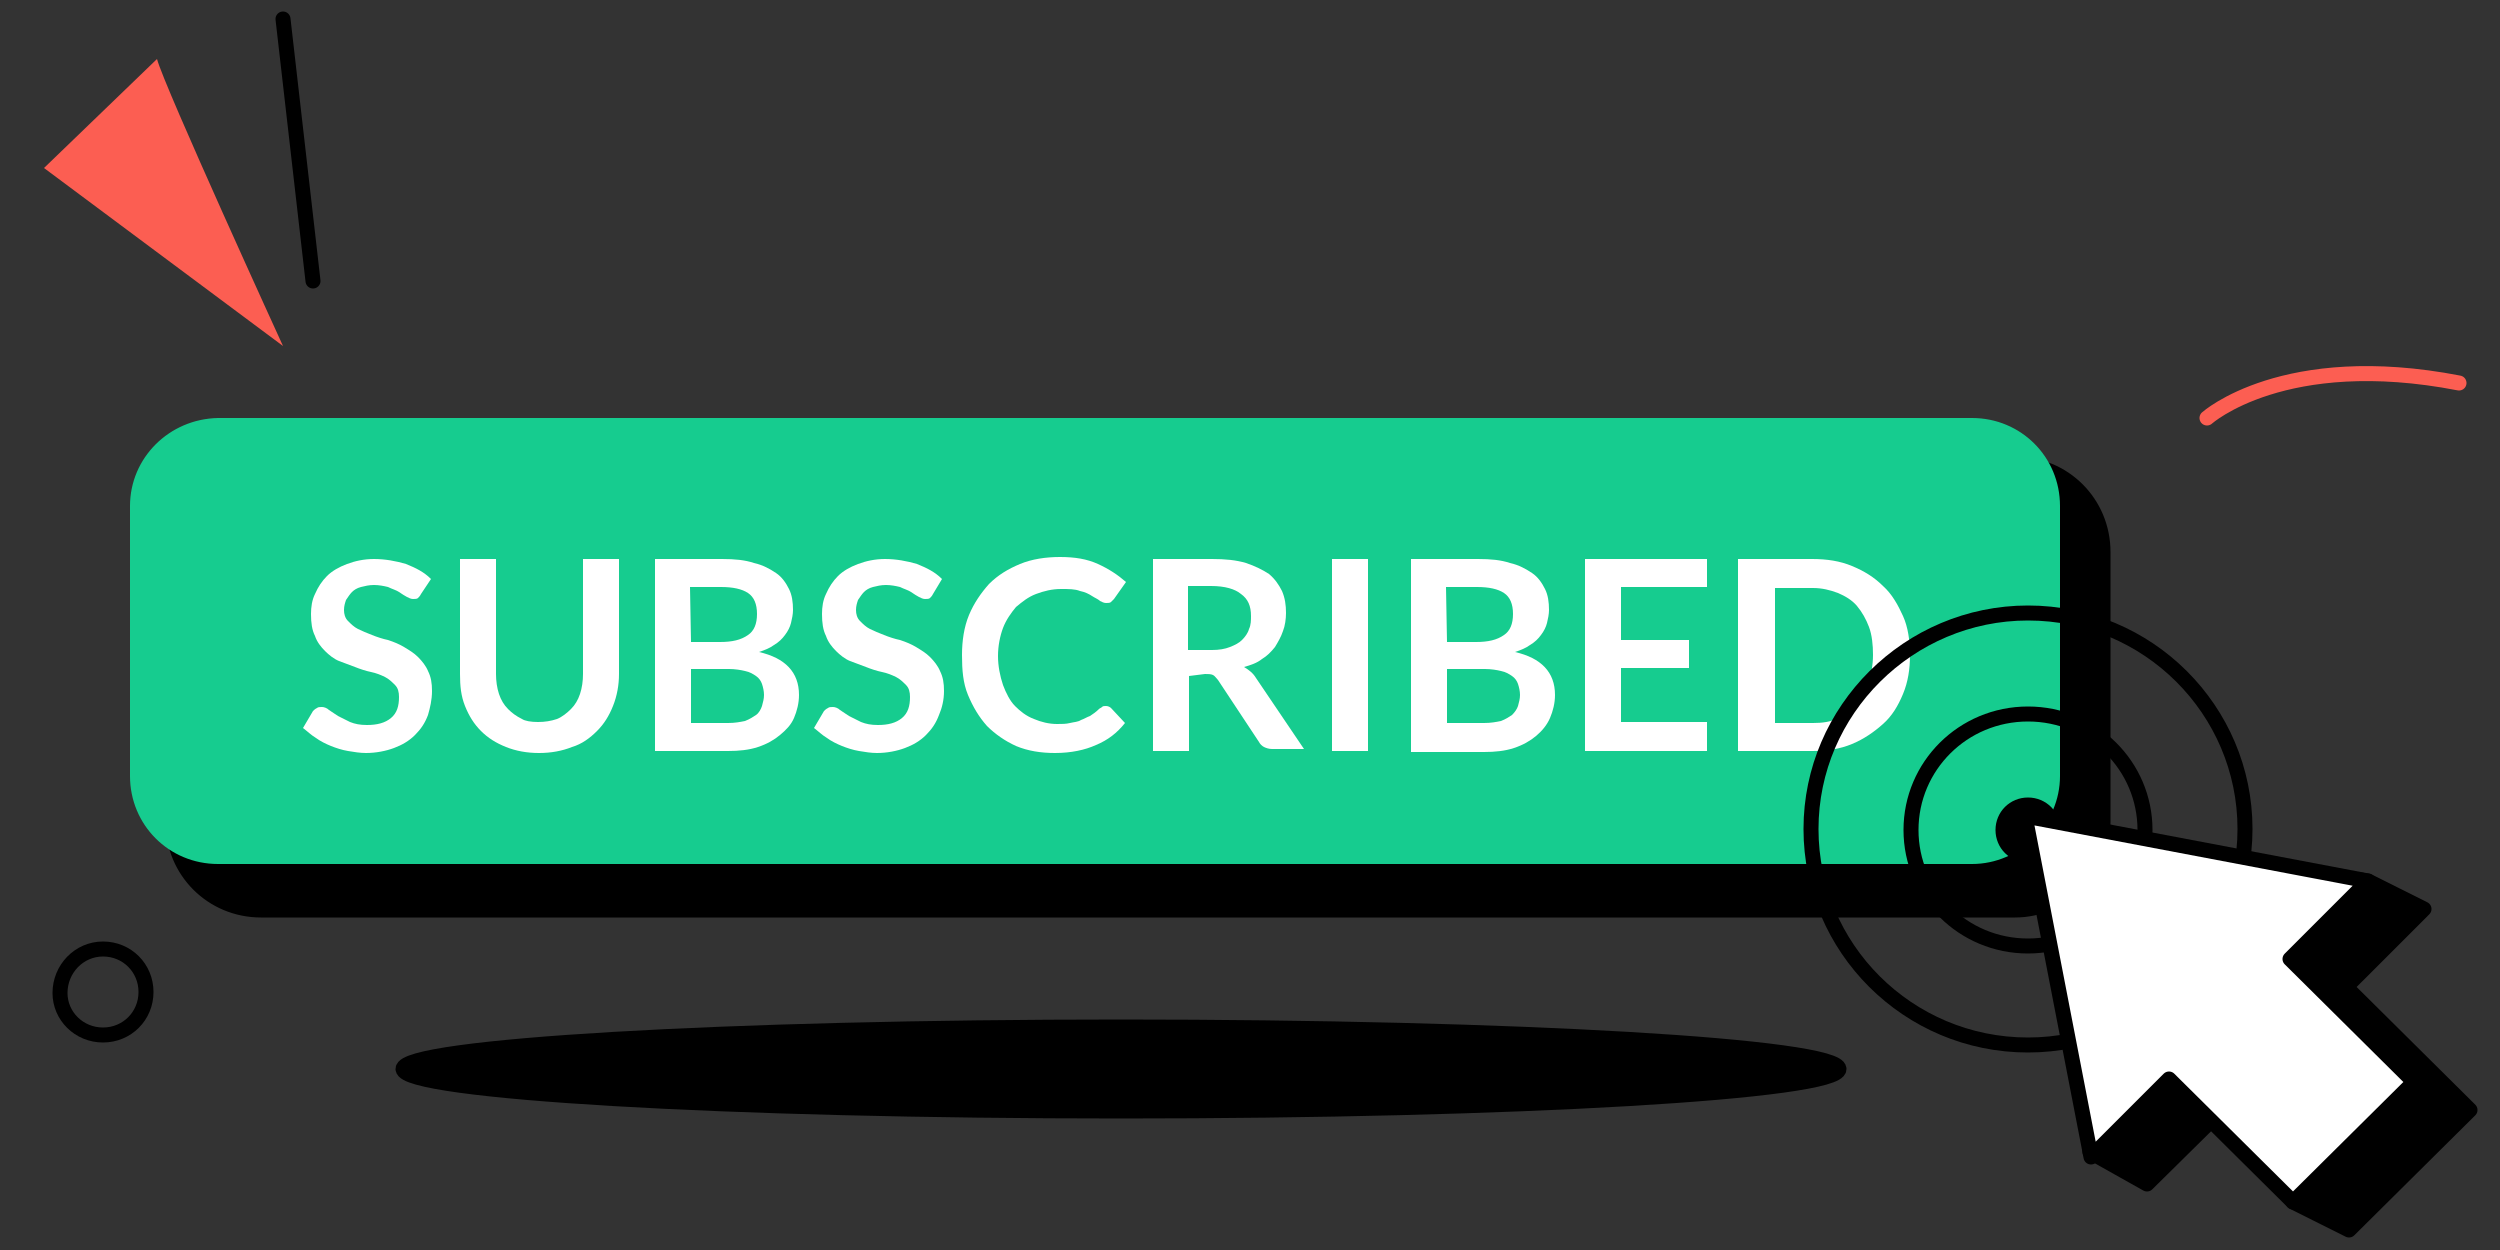 <?xml version="1.0" encoding="utf-8"?>
<!-- Generator: Adobe Illustrator 27.5.0, SVG Export Plug-In . SVG Version: 6.00 Build 0)  -->
<svg version="1.1" id="Layer_2_00000089546156929564494690000015777233463138058682_"
	 xmlns="http://www.w3.org/2000/svg" xmlns:xlink="http://www.w3.org/1999/xlink" x="0px" y="0px" viewBox="0 0 250 125"
	 style="enable-background:new 0 0 250 125;" xml:space="preserve">
<rect x="0" y="0" width="250" height="125" fill="#333333" stroke="none"/>
<style type="text/css">
	.st0{stroke:#000000;stroke-width:1.5;stroke-linecap:round;stroke-linejoin:round;}
	.st1{fill:#16CC8F;}
	.st2{fill:#FFFFFF;}
	.st3{fill-rule:evenodd;clip-rule:evenodd;stroke:#000000;stroke-width:1.5;stroke-linecap:round;stroke-linejoin:round;}
	.st4{fill:none;stroke:#000000;stroke-width:1.5;stroke-linecap:round;stroke-linejoin:round;}
	
		.st5{fill-rule:evenodd;clip-rule:evenodd;fill:#FFFFFF;stroke:#000000;stroke-width:1.5;stroke-linecap:round;stroke-linejoin:round;}
	.st6{fill:none;stroke:#FC5E52;stroke-width:1.5;stroke-linecap:round;stroke-linejoin:round;}
	.st7{fill-rule:evenodd;clip-rule:evenodd;fill:#FC5E52;}
</style>
<g id="Layer_1-2">
	<g>
		<g>
			<g>
				<path class="st0" d="M26.1,46.4h175.4c4.9,0,8.8,3.9,8.8,8.8v27c0,4.8-4,8.8-8.8,8.8H26.1c-4.9,0-8.8-3.9-8.8-8.8v-27
					C17.2,50.3,21.2,46.4,26.1,46.4z"/>
				<path class="st1" d="M21.8,41.8h175.4c4.9,0,8.8,3.9,8.8,8.8v27c0,4.8-4,8.8-8.8,8.8H21.8c-4.9,0-8.8-3.9-8.8-8.8v-27
					C13,45.8,16.9,41.9,21.8,41.8L21.8,41.8z"/>
				<g>
					<path class="st2" d="M42.1,59.4c-0.1,0.2-0.2,0.3-0.3,0.4c-0.1,0.1-0.3,0.1-0.5,0.1c-0.2,0-0.4-0.1-0.6-0.2
						c-0.2-0.1-0.5-0.3-0.8-0.5c-0.3-0.2-0.7-0.3-1.1-0.5c-0.4-0.1-0.9-0.2-1.4-0.2c-0.5,0-0.9,0.1-1.3,0.2
						c-0.4,0.1-0.7,0.3-0.9,0.5c-0.2,0.2-0.4,0.5-0.6,0.8c-0.1,0.3-0.2,0.6-0.2,1c0,0.4,0.1,0.8,0.4,1.1c0.3,0.3,0.6,0.6,1,0.8
						c0.4,0.2,0.9,0.4,1.4,0.6c0.5,0.2,1.1,0.4,1.6,0.5c0.6,0.2,1.1,0.4,1.6,0.7c0.5,0.3,1,0.6,1.4,1c0.4,0.4,0.8,0.9,1,1.4
						c0.3,0.6,0.4,1.2,0.4,2c0,0.9-0.2,1.7-0.4,2.4c-0.3,0.8-0.7,1.4-1.3,2c-0.6,0.6-1.3,1-2.1,1.3c-0.8,0.3-1.8,0.5-2.8,0.5
						c-0.6,0-1.2-0.1-1.8-0.2c-0.6-0.1-1.2-0.3-1.7-0.5c-0.5-0.2-1.1-0.5-1.5-0.8c-0.5-0.3-0.9-0.7-1.3-1l1-1.7
						c0.1-0.1,0.2-0.2,0.4-0.3c0.1-0.1,0.3-0.1,0.5-0.1c0.2,0,0.5,0.1,0.7,0.3c0.3,0.2,0.6,0.4,0.9,0.6c0.4,0.2,0.8,0.4,1.2,0.6
						c0.5,0.2,1,0.3,1.7,0.3c1,0,1.8-0.2,2.4-0.7c0.6-0.5,0.8-1.2,0.8-2.1c0-0.5-0.1-0.9-0.4-1.2c-0.3-0.3-0.6-0.6-1-0.8
						c-0.4-0.2-0.9-0.4-1.4-0.5c-0.5-0.1-1.1-0.3-1.6-0.5c-0.5-0.2-1.1-0.4-1.6-0.6c-0.5-0.2-1-0.6-1.4-1s-0.8-0.9-1-1.5
						c-0.3-0.6-0.4-1.3-0.4-2.2c0-0.7,0.1-1.4,0.4-2c0.3-0.7,0.7-1.3,1.2-1.8s1.2-0.9,2-1.2c0.8-0.3,1.7-0.5,2.7-0.5
						c1.1,0,2.2,0.2,3.2,0.5c1,0.4,1.8,0.8,2.5,1.5L42.1,59.4L42.1,59.4z"/>
					<path class="st2" d="M53.8,72.2c0.7,0,1.3-0.1,1.9-0.3c0.5-0.2,1-0.6,1.4-1c0.4-0.4,0.7-0.9,0.9-1.5c0.2-0.6,0.3-1.3,0.3-2
						V55.9h3.6v11.5c0,1.1-0.2,2.2-0.6,3.2c-0.4,1-0.9,1.8-1.6,2.5c-0.7,0.7-1.5,1.3-2.5,1.6c-1,0.4-2.1,0.6-3.3,0.6
						c-1.2,0-2.3-0.2-3.3-0.6c-1-0.4-1.8-0.9-2.5-1.6c-0.7-0.7-1.2-1.5-1.6-2.5c-0.4-1-0.5-2-0.5-3.2V55.9h3.6v11.5
						c0,0.7,0.1,1.4,0.3,2c0.2,0.6,0.5,1.1,0.9,1.5c0.4,0.4,0.8,0.7,1.4,1C52.5,72.1,53.1,72.2,53.8,72.2z"/>
					<path class="st2" d="M65.5,75.1V55.9h6.7c1.3,0,2.3,0.1,3.2,0.4c0.9,0.2,1.6,0.6,2.2,1c0.6,0.4,1,1,1.3,1.6s0.4,1.3,0.4,2.1
						c0,0.4-0.1,0.9-0.2,1.3c-0.1,0.4-0.3,0.8-0.6,1.2c-0.3,0.4-0.6,0.7-1.1,1c-0.4,0.3-0.9,0.5-1.5,0.7c2.6,0.6,4,2,4,4.3
						c0,0.8-0.2,1.6-0.5,2.3S78.6,73,78,73.5c-0.6,0.5-1.3,0.9-2.2,1.2c-0.9,0.3-1.9,0.4-3,0.4H65.5L65.5,75.1z M69.1,64.2H72
						c1.2,0,2.1-0.2,2.8-0.7c0.6-0.4,0.9-1.1,0.9-2.1s-0.3-1.7-0.9-2.1s-1.5-0.6-2.7-0.6h-3.1L69.1,64.2L69.1,64.2z M69.1,66.7v5.6
						h3.7c0.7,0,1.2-0.1,1.7-0.2c0.5-0.2,0.8-0.4,1.1-0.6s0.5-0.6,0.6-0.9c0.1-0.4,0.2-0.7,0.2-1.1s-0.1-0.8-0.2-1.1
						c-0.1-0.3-0.3-0.6-0.6-0.8c-0.3-0.2-0.6-0.4-1.1-0.5c-0.4-0.1-1-0.2-1.6-0.2H69.1L69.1,66.7z"/>
					<path class="st2" d="M93.3,59.4c-0.1,0.2-0.2,0.3-0.3,0.4c-0.1,0.1-0.3,0.1-0.5,0.1s-0.4-0.1-0.6-0.2c-0.2-0.1-0.5-0.3-0.8-0.5
						c-0.3-0.2-0.7-0.3-1.1-0.5c-0.4-0.1-0.9-0.2-1.4-0.2c-0.5,0-0.9,0.1-1.3,0.2c-0.4,0.1-0.7,0.3-0.9,0.5
						c-0.2,0.2-0.4,0.5-0.6,0.8c-0.1,0.3-0.2,0.6-0.2,1c0,0.4,0.1,0.8,0.4,1.1c0.3,0.3,0.6,0.6,1,0.8c0.4,0.2,0.9,0.4,1.4,0.6
						c0.5,0.2,1.1,0.4,1.6,0.5c0.6,0.2,1.1,0.4,1.6,0.7c0.5,0.3,1,0.6,1.4,1c0.4,0.4,0.8,0.9,1,1.4c0.3,0.6,0.4,1.2,0.4,2
						c0,0.9-0.2,1.7-0.5,2.4c-0.3,0.8-0.7,1.4-1.3,2c-0.6,0.6-1.3,1-2.1,1.3c-0.8,0.3-1.8,0.5-2.8,0.5c-0.6,0-1.2-0.1-1.8-0.2
						s-1.2-0.3-1.7-0.5c-0.5-0.2-1.1-0.5-1.5-0.8c-0.5-0.3-0.9-0.7-1.3-1l1-1.7c0.1-0.1,0.2-0.2,0.4-0.3c0.1-0.1,0.3-0.1,0.5-0.1
						c0.2,0,0.5,0.1,0.7,0.3c0.3,0.2,0.6,0.4,0.9,0.6c0.4,0.2,0.8,0.4,1.2,0.6c0.5,0.2,1,0.3,1.7,0.3c1,0,1.8-0.2,2.4-0.7
						c0.6-0.5,0.8-1.2,0.8-2.1c0-0.5-0.1-0.9-0.4-1.2c-0.3-0.3-0.6-0.6-1-0.8c-0.4-0.2-0.9-0.4-1.4-0.5c-0.5-0.1-1.1-0.3-1.6-0.5
						c-0.5-0.2-1.1-0.4-1.6-0.6c-0.5-0.2-1-0.6-1.4-1s-0.8-0.9-1-1.5c-0.3-0.6-0.4-1.3-0.4-2.2c0-0.7,0.1-1.4,0.4-2
						c0.3-0.7,0.7-1.3,1.2-1.8s1.2-0.9,2-1.2c0.8-0.3,1.7-0.5,2.7-0.5c1.1,0,2.2,0.2,3.2,0.5c1,0.4,1.8,0.8,2.5,1.5L93.3,59.4
						L93.3,59.4z"/>
					<path class="st2" d="M110.6,70.6c0.2,0,0.4,0.1,0.5,0.2l1.4,1.5c-0.8,1-1.7,1.7-2.9,2.2c-1.1,0.5-2.5,0.8-4.1,0.8
						c-1.4,0-2.7-0.2-3.9-0.7c-1.1-0.5-2.1-1.2-2.9-2c-0.8-0.9-1.4-1.9-1.9-3.1s-0.6-2.5-0.6-4c0-1.4,0.2-2.8,0.7-4
						c0.5-1.2,1.2-2.2,2-3.1c0.9-0.9,1.9-1.5,3.1-2c1.2-0.5,2.6-0.7,4-0.7c1.5,0,2.7,0.2,3.8,0.7c1.1,0.5,2,1.1,2.8,1.8l-1.2,1.7
						c-0.1,0.1-0.2,0.2-0.3,0.3c-0.1,0.1-0.3,0.1-0.5,0.1s-0.4-0.1-0.6-0.2c-0.2-0.2-0.5-0.3-0.8-0.5c-0.3-0.2-0.7-0.4-1.2-0.5
						c-0.5-0.2-1.1-0.2-1.9-0.2c-0.9,0-1.7,0.2-2.5,0.5s-1.4,0.8-2,1.3c-0.5,0.6-1,1.3-1.3,2.1c-0.3,0.8-0.5,1.8-0.5,2.8
						s0.2,2,0.5,2.9c0.3,0.8,0.7,1.6,1.2,2.1s1.1,1,1.9,1.3c0.7,0.3,1.5,0.5,2.3,0.5c0.5,0,0.9,0,1.3-0.1c0.4-0.1,0.8-0.1,1.1-0.3
						c0.3-0.1,0.6-0.3,0.9-0.4c0.3-0.2,0.6-0.4,0.9-0.7c0.1-0.1,0.2-0.1,0.3-0.2C110.3,70.6,110.4,70.6,110.6,70.6L110.6,70.6z"/>
					<path class="st2" d="M118.9,67.6v7.5h-3.6V55.9h5.9c1.3,0,2.4,0.1,3.4,0.4c0.9,0.3,1.7,0.7,2.3,1.1c0.6,0.5,1,1.1,1.3,1.7
						c0.3,0.7,0.4,1.4,0.4,2.2c0,0.6-0.1,1.3-0.3,1.8c-0.2,0.6-0.5,1.1-0.8,1.6c-0.4,0.5-0.8,0.9-1.3,1.2c-0.5,0.4-1.1,0.6-1.8,0.8
						c0.5,0.3,0.9,0.6,1.2,1.1l4.8,7.1h-3.2c-0.3,0-0.6-0.1-0.8-0.2c-0.2-0.1-0.4-0.3-0.5-0.5l-4.1-6.2c-0.2-0.2-0.3-0.4-0.5-0.5
						c-0.2-0.1-0.5-0.1-0.8-0.1L118.9,67.6L118.9,67.6z M118.9,65h2.3c0.7,0,1.3-0.1,1.8-0.3c0.5-0.2,0.9-0.4,1.2-0.7
						c0.3-0.3,0.6-0.7,0.7-1.1c0.2-0.4,0.2-0.9,0.2-1.3c0-1-0.3-1.7-1-2.2c-0.6-0.5-1.6-0.8-3-0.8h-2.3V65L118.9,65z"/>
					<path class="st2" d="M136.8,75.1h-3.6V55.9h3.6V75.1z"/>
					<path class="st2" d="M141.1,75.1V55.9h6.7c1.3,0,2.3,0.1,3.2,0.4c0.9,0.2,1.6,0.6,2.2,1c0.6,0.4,1,1,1.3,1.6s0.4,1.3,0.4,2.1
						c0,0.4-0.1,0.9-0.2,1.3c-0.1,0.4-0.3,0.8-0.6,1.2c-0.3,0.4-0.6,0.7-1.1,1c-0.4,0.3-0.9,0.5-1.5,0.7c2.6,0.6,4,2,4,4.3
						c0,0.8-0.2,1.6-0.5,2.3s-0.8,1.3-1.4,1.8c-0.6,0.5-1.3,0.9-2.2,1.2c-0.9,0.3-1.9,0.4-3,0.4H141.1L141.1,75.1z M144.7,64.2h2.9
						c1.2,0,2.1-0.2,2.8-0.7c0.6-0.4,0.9-1.1,0.9-2.1s-0.3-1.7-0.9-2.1s-1.5-0.6-2.7-0.6h-3.1L144.7,64.2L144.7,64.2z M144.7,66.7
						v5.6h3.7c0.7,0,1.2-0.1,1.7-0.2c0.5-0.2,0.8-0.4,1.1-0.6c0.3-0.3,0.5-0.6,0.6-0.9c0.1-0.4,0.2-0.7,0.2-1.1s-0.1-0.8-0.2-1.1
						c-0.1-0.3-0.3-0.6-0.6-0.8c-0.3-0.2-0.6-0.4-1.1-0.5c-0.4-0.1-1-0.2-1.6-0.2H144.7L144.7,66.7z"/>
					<path class="st2" d="M170.7,55.9v2.8h-8.6v5.3h6.8v2.8h-6.8v5.4h8.6v2.9h-12.2V55.9H170.7L170.7,55.9z"/>
					<path class="st2" d="M191,65.5c0,1.4-0.2,2.7-0.7,3.9c-0.5,1.2-1.1,2.2-2,3c-0.9,0.8-1.9,1.5-3.1,2s-2.5,0.7-4,0.7h-7.4V55.9
						h7.4c1.5,0,2.8,0.2,4,0.7c1.2,0.5,2.2,1.1,3.1,2c0.9,0.8,1.5,1.9,2,3S191,64.1,191,65.5z M187.3,65.5c0-1-0.1-2-0.4-2.8
						c-0.3-0.8-0.7-1.5-1.2-2.1c-0.5-0.6-1.2-1-1.9-1.3c-0.8-0.3-1.6-0.5-2.5-0.5h-3.8v13.5h3.8c0.9,0,1.8-0.1,2.5-0.5
						c0.8-0.3,1.4-0.8,1.9-1.3s0.9-1.3,1.2-2.1C187.1,67.5,187.3,66.5,187.3,65.5L187.3,65.5z"/>
				</g>
			</g>
			<g>
				<polygon class="st3" points="208.2,84.4 236.8,88.1 242.4,90.9 234.6,98.7 247,111 234.9,123 229.3,120.2 222.5,110.7 
					214.7,118.4 209,115.2 				"/>
				<g>
					<path class="st3" d="M202.8,85.5c1.4,0,2.5-1.1,2.5-2.5c0-1.4-1.1-2.5-2.5-2.5s-2.5,1.1-2.5,2.5
						C200.3,84.4,201.4,85.5,202.8,85.5z"/>
					<path class="st4" d="M202.8,94.6c6.4,0,11.7-5.2,11.7-11.6s-5.2-11.6-11.7-11.6s-11.7,5.2-11.7,11.6S196.3,94.6,202.8,94.6z"/>
					<path class="st4" d="M202.8,104.5c11.9,0,21.7-9.7,21.7-21.6s-9.7-21.6-21.7-21.6c-11.9,0-21.7,9.7-21.7,21.6
						S190.8,104.5,202.8,104.5z"/>
				</g>
				<polygon class="st5" points="202.5,81.6 236.8,88.1 229,95.9 241.4,108.2 229.3,120.2 216.9,107.9 209.1,115.7 				"/>
			</g>
		</g>
		<path class="st6" d="M220.7,41.8c0,0,7.7-6.9,25.2-3.5"/>
		<path class="st4" d="M10.3,103.5c2.4,0,4.3-1.9,4.3-4.3c0-2.4-1.9-4.3-4.3-4.3S6,96.9,6,99.3C6,101.6,7.9,103.5,10.3,103.5z"/>
		<path class="st7" d="M15.7,5.9c0.7,2.7,12.6,28.7,12.6,28.7L4.4,16.8L15.7,5.9z"/>
		<line class="st4" x1="28.3" y1="1.9" x2="31.3" y2="28.1"/>
		<path class="st3" d="M112.1,111.1c39.5,0,71.8-1.9,71.8-4.2c0-2.3-32.3-4.2-71.8-4.2s-71.8,1.9-71.8,4.2
			C40.4,109.2,72.6,111.1,112.1,111.1z"/>
	</g>
</g>
</svg>
